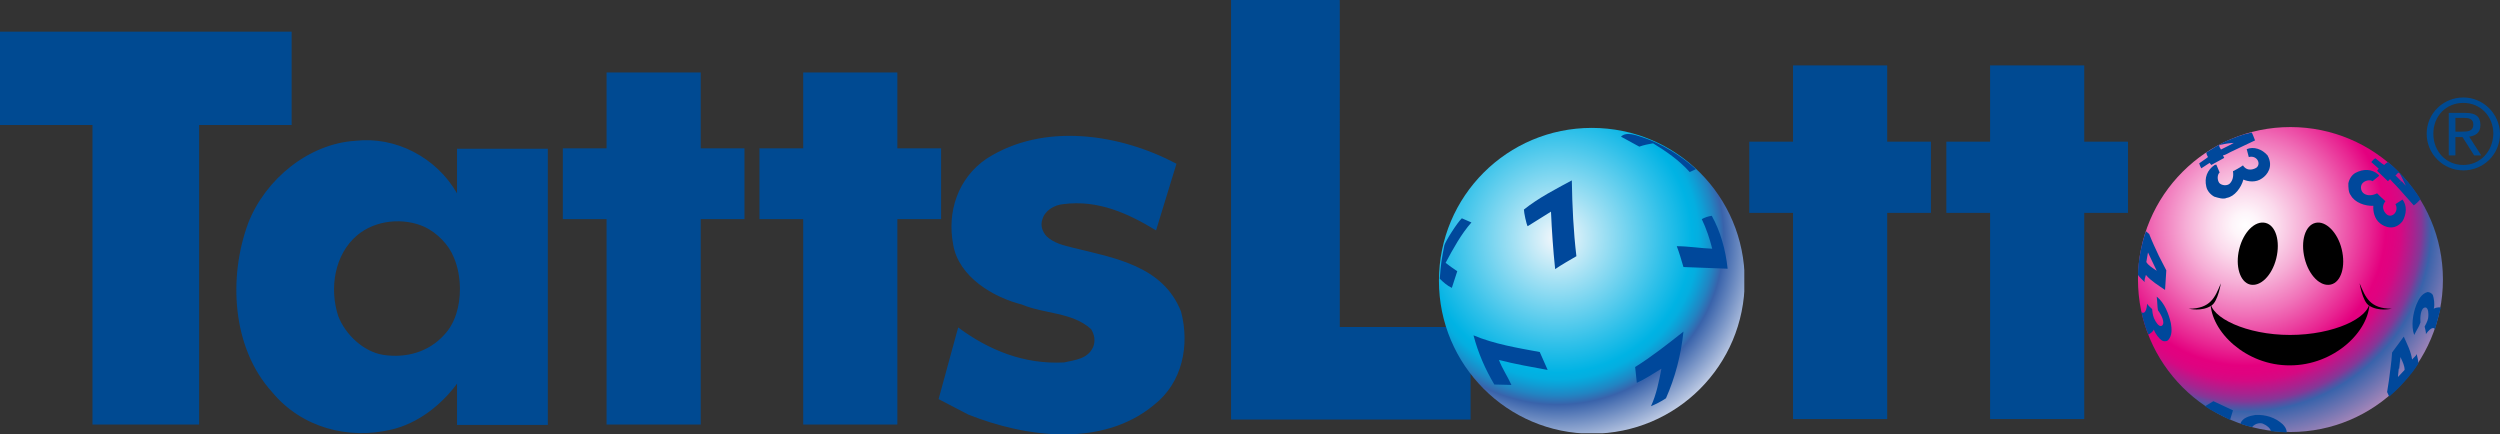 <?xml version="1.0" encoding="UTF-8"?>
<svg id="Layer_2" data-name="Layer 2" xmlns="http://www.w3.org/2000/svg" xmlns:xlink="http://www.w3.org/1999/xlink" viewBox="0 0 600.1 104.28">
  <rect x="0" y="0" width="600.1" height="104.28" fill="#333333" stroke="none"/>
  <defs>
    <style>
      .cls-1 {
        fill: none;
      }

      .cls-2 {
        fill: url(#radial-gradient-2);
      }

      .cls-3 {
        fill: url(#radial-gradient);
      }

      .cls-4 {
        fill: #004a92;
      }

      .cls-5 {
        clip-path: url(#clippath-1);
      }

      .cls-6 {
        clip-path: url(#clippath);
      }

      .cls-7 {
        fill: #00489b;
      }
    </style>
    <clipPath id="clippath">
      <path class="cls-1" d="M345.4,67.4c0,20.2,16.4,36.7,36.7,36.7s36.7-16.4,36.7-36.7-16.4-36.7-36.7-36.7-36.7,16.4-36.7,36.7Z"/>
    </clipPath>
    <radialGradient id="radial-gradient" cx="-132.9" cy="-136.87" fx="-132.9" fy="-136.87" r="3.23" gradientTransform="translate(2625.18 2375.74) scale(16.94)" gradientUnits="userSpaceOnUse">
      <stop offset="0" stop-color="#f7f8fc"/>
      <stop offset=".19" stop-color="#a4e1f4"/>
      <stop offset=".47" stop-color="#2fc0e9"/>
      <stop offset=".59" stop-color="#00b3e4"/>
      <stop offset=".62" stop-color="#04aee0"/>
      <stop offset=".65" stop-color="#0f9ed5"/>
      <stop offset=".69" stop-color="#2185c3"/>
      <stop offset=".73" stop-color="#3963ab"/>
      <stop offset=".98" stop-color="#f2f3fa"/>
      <stop offset="1" stop-color="#f2f3fa"/>
    </radialGradient>
    <clipPath id="clippath-1">
      <path class="cls-1" d="M513.2,67.1c0,20.2,16.4,36.6,36.6,36.6s36.6-16.4,36.6-36.6-16.4-36.6-36.6-36.6c-20.2,0-36.6,16.4-36.6,36.6Z"/>
    </clipPath>
    <radialGradient id="radial-gradient-2" cx="-128.14" cy="-139.85" fx="-128.14" fy="-139.85" r="3.23" gradientTransform="translate(2969.81 2707) scale(18.97)" gradientUnits="userSpaceOnUse">
      <stop offset="0" stop-color="#fff"/>
      <stop offset=".05" stop-color="#fef5fa"/>
      <stop offset=".13" stop-color="#fbdaec"/>
      <stop offset=".23" stop-color="#f6aed6"/>
      <stop offset=".35" stop-color="#f071b8"/>
      <stop offset=".49" stop-color="#e82491"/>
      <stop offset=".55" stop-color="#e4007f"/>
      <stop offset=".58" stop-color="#e00280"/>
      <stop offset=".61" stop-color="#d50983"/>
      <stop offset=".63" stop-color="#c21488"/>
      <stop offset=".66" stop-color="#a7238f"/>
      <stop offset=".69" stop-color="#853797"/>
      <stop offset=".71" stop-color="#5b4fa2"/>
      <stop offset=".73" stop-color="#3963ab"/>
      <stop offset=".97" stop-color="#f19ec2"/>
      <stop offset="1" stop-color="#f19ec2"/>
    </radialGradient>
  </defs>
  <g id="layer">
    <g>
      <path class="cls-4" d="M477.7,100.6v-49.5h-10.5v-17.1h10.5V15.7h22.6v18.3h10.5v17.1h-10.5v49.5h-22.6ZM453,100.6v-49.5h10.5v-17.1h-10.5V15.7h-22.6v18.3h-10.5v17.1h10.5v49.5h22.6ZM295.5,0v100.7h57.5v-22.2h-31.4V0h-26.1ZM131.5,35.7v66.3h-21.8v-9.9c-3.9,5.3-9.6,9.6-15.7,11-10.3,2.5-21.6-.4-28.7-9-9.7-10.7-10.5-27.7-5.7-40.6,4.1-10.5,14.5-19,25.7-19.7,9.6-1.1,19.4,3.9,24.4,12.6v-10.7h21.8ZM106.6,80.4c2.7-2.8,3.8-7,3.8-11,0-2.7-.5-5.4-1.5-7.7-1.2-3-4-5.8-6.9-7.2-5-2.3-11.8-1.8-16.3,2-5.4,4.6-6.7,12.7-4.5,19.4,1.7,4.4,6.1,8.6,10.9,9.3,5.4.8,10.8-.7,14.5-4.8M47.8,101.9V30h22.2V7.6H0v22.4h22.2v71.9h25.6ZM215.4,101.9v-49.3h10.5v-17h-10.5v-18.2h-22.6v18.2h-10.5v17h10.5v49.3h22.6ZM168.2,101.9v-49.3h10.5v-17h-10.5v-18.2h-22.6v18.2h-10.5v17h10.5v49.3h22.6ZM591.3,23.4c-4.8,0-8.8,3.8-8.8,8.7s4,8.8,8.8,8.8,8.8-3.8,8.8-8.8c-.1-4.9-4.1-8.7-8.8-8.7M591.3,39.6c-4.1,0-7.2-3.2-7.2-7.5s3.1-7.4,7.2-7.4,7.2,3.2,7.2,7.4c-.1,4.3-3.2,7.5-7.2,7.5M587.8,37.3h1.6v-4.4h1.7l2.8,4.4h1.7l-2.9-4.5c1.5-.2,2.7-.9,2.7-2.8,0-2-1.1-2.9-3.6-2.9h-4v10.2ZM589.4,28.3h2.1c1.1,0,2.2.2,2.2,1.6,0,1.6-1.3,1.7-2.7,1.7h-1.6v-3.3ZM225.3,95.8l7.1,3.7c13.8,5.5,32.2,8,44.6-2.3,6.9-5.4,8.6-14.4,6.5-22.4-4.3-11-16.1-12.9-25.8-15.3-2.4-.6-4.7-1.1-6.5-2.8-1-1.1-1.5-2.6-1-4,.6-2.2,2.9-3.5,5-3.7,8.5-1.1,15.7,2.3,22.3,6.3l4.9-16c-13.6-7.2-31.9-10-45.6-1.2-6.9,4.7-9.5,12.8-8,20.6,1.3,7.8,9.7,12.7,16.5,14.4,5.4,2.3,12.1,1.8,16.6,5.9.8,1.3,1.1,2.8.5,4.3-1.3,2.9-4.4,3.1-7,3.7-9.5.5-18-2.9-25.4-8.4l-4.7,17.2Z"/>
      <g class="cls-6">
        <rect class="cls-3" x="345.4" y="30.7" width="73.3" height="73.3"/>
      </g>
      <path class="cls-7" d="M407.1,40.6l-1.5.7c-2.6-2.9-5.7-5-8.8-6.9-1.1.2-2.2.4-3.3.8l-4.4-2.4c1.3-1.3,3.7-.3,5.3.2,4.3,1.4,9,4.3,12.7,7.6M414.7,64.5c-.5-4.6-1.7-8.9-3.8-12.7-.8.1-1.7.4-2.4.8,1.1,2.3,1.9,4.7,2.5,7.1-2.8-.1-5.6-.6-8.5-.6.6,1.6,1.1,3.3,1.6,5l10.6.4M404.1,79.6c-3.8,3-7.6,6-11.6,8.5l.4,3.8c2-.9,4.1-2.3,5.9-3.4-.6,3.1-1.2,6.2-2.5,9,1.2-.5,2.4-1.1,3.6-1.9,2.2-5,3.6-10.3,4.2-16M369.6,84.5c-5.4-1-10.9-1.9-15.9-4,1.1,4.2,2.8,8.1,5,11.8l4.1.1c-.9-2-2.2-3.9-3-6,3.8,1,7.9,1.7,11.7,2.4l-1.9-4.3M372.3,50.8c.2,4.6.5,9.1,1,13.8,1.6-1.1,3.4-2.1,5.1-3.1-.7-5.9-1-12-1.1-18.2-3.9,2.1-8,4.2-11.5,7,0,.7.6,3.6.9,4l5.6-3.5ZM346.7,58.9c-.7,3.6-.8,4.2-1.1,8,.8.8,1.8,1.7,2.9,2.2l1.3-4c-.9-.6-1.9-1.3-2.8-2,1.8-3.4,3.8-7,6.2-9.7l-2.3-1c-1,.9-3.9,5.4-4.2,6.5"/>
      <g class="cls-5">
        <rect class="cls-2" x="513.2" y="30.5" width="73.3" height="73.3"/>
      </g>
      <path class="cls-7" d="M543,42.8c-1.5,1.1-3.4.8-4.5.3-.5,1.9-2.1,4.1-4,4.4-.8.4-2,0-3-.3-.9-.5-1.7-1.4-1.9-2.4-.5-2.1.2-4,2-5.2l.4-.1c.1.3.7,1.6.8,1.9-.6.5-.6,1.8-.1,2.5.5.6,1.8.8,2.5.2.7-.7,1-1.7.8-3,.2-.1,1.6-.8,2.4-1.4,1.1,1.7,2.9.8,3.3.5,1.1-1,0-3-1.9-2.5l-.5-1.9c1.7-.7,3.7,0,5,1.5,1.5,2.7-.1,4.7-1.3,5.5M584.5,79.1l1.4-5.3c-.6-.1-1.4.1-1.7.3.3-1.1,0-2.6-.2-3.2-.2-.5-.8-.8-1.3-.8-1.5.4-2.2,1.9-2.7,3.1-.8,2.1-1.3,5-.5,7.2.8-1.6,1.1-1.8,1.5-3-.1-1.1,0-3.6,1.2-3.6.8.1.7,1.7.7,2,0,.8-.3,1.5-.9,2.6,0,0,.4,1.4.3,1.8,1.5-2.1,2.2-1.4,2.2-1.1M573.8,88.5c-.2,1.9-.5,3.7-.8,5.6l.5,1.1c2.4-2,5.4-5.3,7-7.9,0-.9-.2-1.3-.4-2.3-.2.5-.6.7-1.1,1.3-.3-2-1.2-3.7-2-5.5l-2.8,3.8c-.1,1.3-.2,2.6-.4,3.9h2.1l.3-2.8c.6,1.3,1,2.1,1,3.1l-1.6,1.7.2-2.1-2,.1ZM536,98.5l-4.7-2.2-2,1.2c1,.8,4,2.3,6,3.3l.7-2.3ZM547.9,101.8c-1.8-1.6-4-2.3-6.5-2.2-1.4.2-3.2.7-3.6,2.1,1.1.4,1.7.6,2.8.8.8-1,2.2-1.1,2.8-.7.7.3,1.6,1,1.7,1.7l3.8.3c0-.8-.4-1.4-1-2M535.4,36.5c2-1,4.1-1.9,5.9-2.8-.3-.7-.5-1.4-.8-1.9-2.4.5-4.1,1.2-6.4,2.2-1.1.5-3.1,1.7-4.5,2.6.1.6.2.7.4,1.1-.6.5-1.3.9-2.1,1.5.1.4.3.9.5,1.2l2-1.3.4.5,3.1-1.7-.3-.6c.6-.1,1.2-.5,1.8-.8l-.5-1.5-1.8.9c-.1-.4-.4-.4-.4-1.1.9-.2,2.7-.5,3.5-.5l-1.3.7.5,1.5Z"/>
      <path class="cls-7" d="M515.7,80.3c.6-.3,1.2-.8,1.3-1.2.4,1.1,1.3,2.2,1.9,2.6.4.3,1.1.3,1.5,0,1.1-1.2.9-2.8.7-4.1-.5-2.2-1.5-4.9-3.4-6.4.2,1.8.1,2.1.3,3.3.7.9,1.9,3.1.9,3.7-.7.4-1.5-1.1-1.6-1.3-.4-.7-.6-1.4-.7-2.7,0,0-1.1-1-1.2-1.3-.2,2.6-1.1,2.3-1.4,2,.1,0,.5,2.7,1.7,5.4M518.2,61.4c-.8-1.7-1.6-3.4-2.3-5.2l-.8-.7c-1.1,3.2-1.9,7.4-1.9,10.5.5.7.9,1,1.6,1.7-.1-.6.1-.9.3-1.7,1.3,1.5,3,2.5,4.6,3.6l.3-4.7c-.6-1.2-1.2-2.3-1.8-3.5l-1.7,1.1,1.2,2.5c-1.2-.8-2-1.3-2.5-2.1l.4-2.3.9,1.9,1.7-1.1ZM571.3,53.6c-1.4-1.1-1.7-3-1.6-4.2-2,.1-4.5-.8-5.4-2.5-.6-.7-.6-1.9-.6-2.9.2-1,.8-2,1.7-2.5,1.9-1,3.9-1,5.5.4l.2.3c-.3.2-1.3,1.1-1.6,1.3-.7-.5-2-.1-2.5.6s-.3,1.9.5,2.4,1.9.5,3.1-.1c.2.2,1.3,1.3,2,1.9-1.3,1.6,0,3,.5,3.3,1.2.7,2.8-.9,1.9-2.6l1.7-1.1c1.1,1.4,1,3.5,0,5.2-1.9,2.4-4.3,1.4-5.4.5M575.1,44.5c1.6,1.7,3,3.4,4.3,4.8.6-.4,1.2-1,1.6-1.5-1.2-1.9-2.3-3.4-4-5.3-.8-.9-2.6-2.7-3.8-3.6-.5.3-.6.4-.9.7-.7-.4-1.3-1-2.1-1.6-.4.2-.7.5-1,.9l1.8,1.6-.4.5,2.6,2.5.5-.5c.4.5.9,1,1.4,1.5l1.3-1-1.4-1.4c.4-.2.3-.5.9-.7.5.8,1.2,2.4,1.6,3.2l-1-1.1-1.4,1Z"/>
      <path d="M530.6,72.4c0,3.8,8.6,8,19.1,8s19.1-4.1,19.1-8c0,7.2-8.6,15.3-19.1,15.3-10.5.1-19.1-8.1-19.1-15.3"/>
      <path d="M525.4,74.1c5.2,0,6.3-2.7,7.7-6.1,0,0-.7,4.3-2.2,5.3-2.3,1.6-5.5.8-5.5.8M574.1,74.1c-5.2,0-6.3-2.7-7.7-6.1,0,0,.7,4.3,2.2,5.3,2.3,1.6,5.5.8,5.5.8M559.5,68.3c2.5-.6,3.6-4.4,2.6-8.5s-3.9-6.9-6.3-6.3c-2.5.6-3.6,4.4-2.6,8.5,1,4.1,3.8,6.9,6.3,6.3M540.1,68.3c2.5.6,5.3-2.2,6.3-6.3,1-4.1-.1-7.9-2.6-8.5s-5.3,2.2-6.3,6.3.2,7.9,2.6,8.5"/>
    </g>
  </g>
</svg>